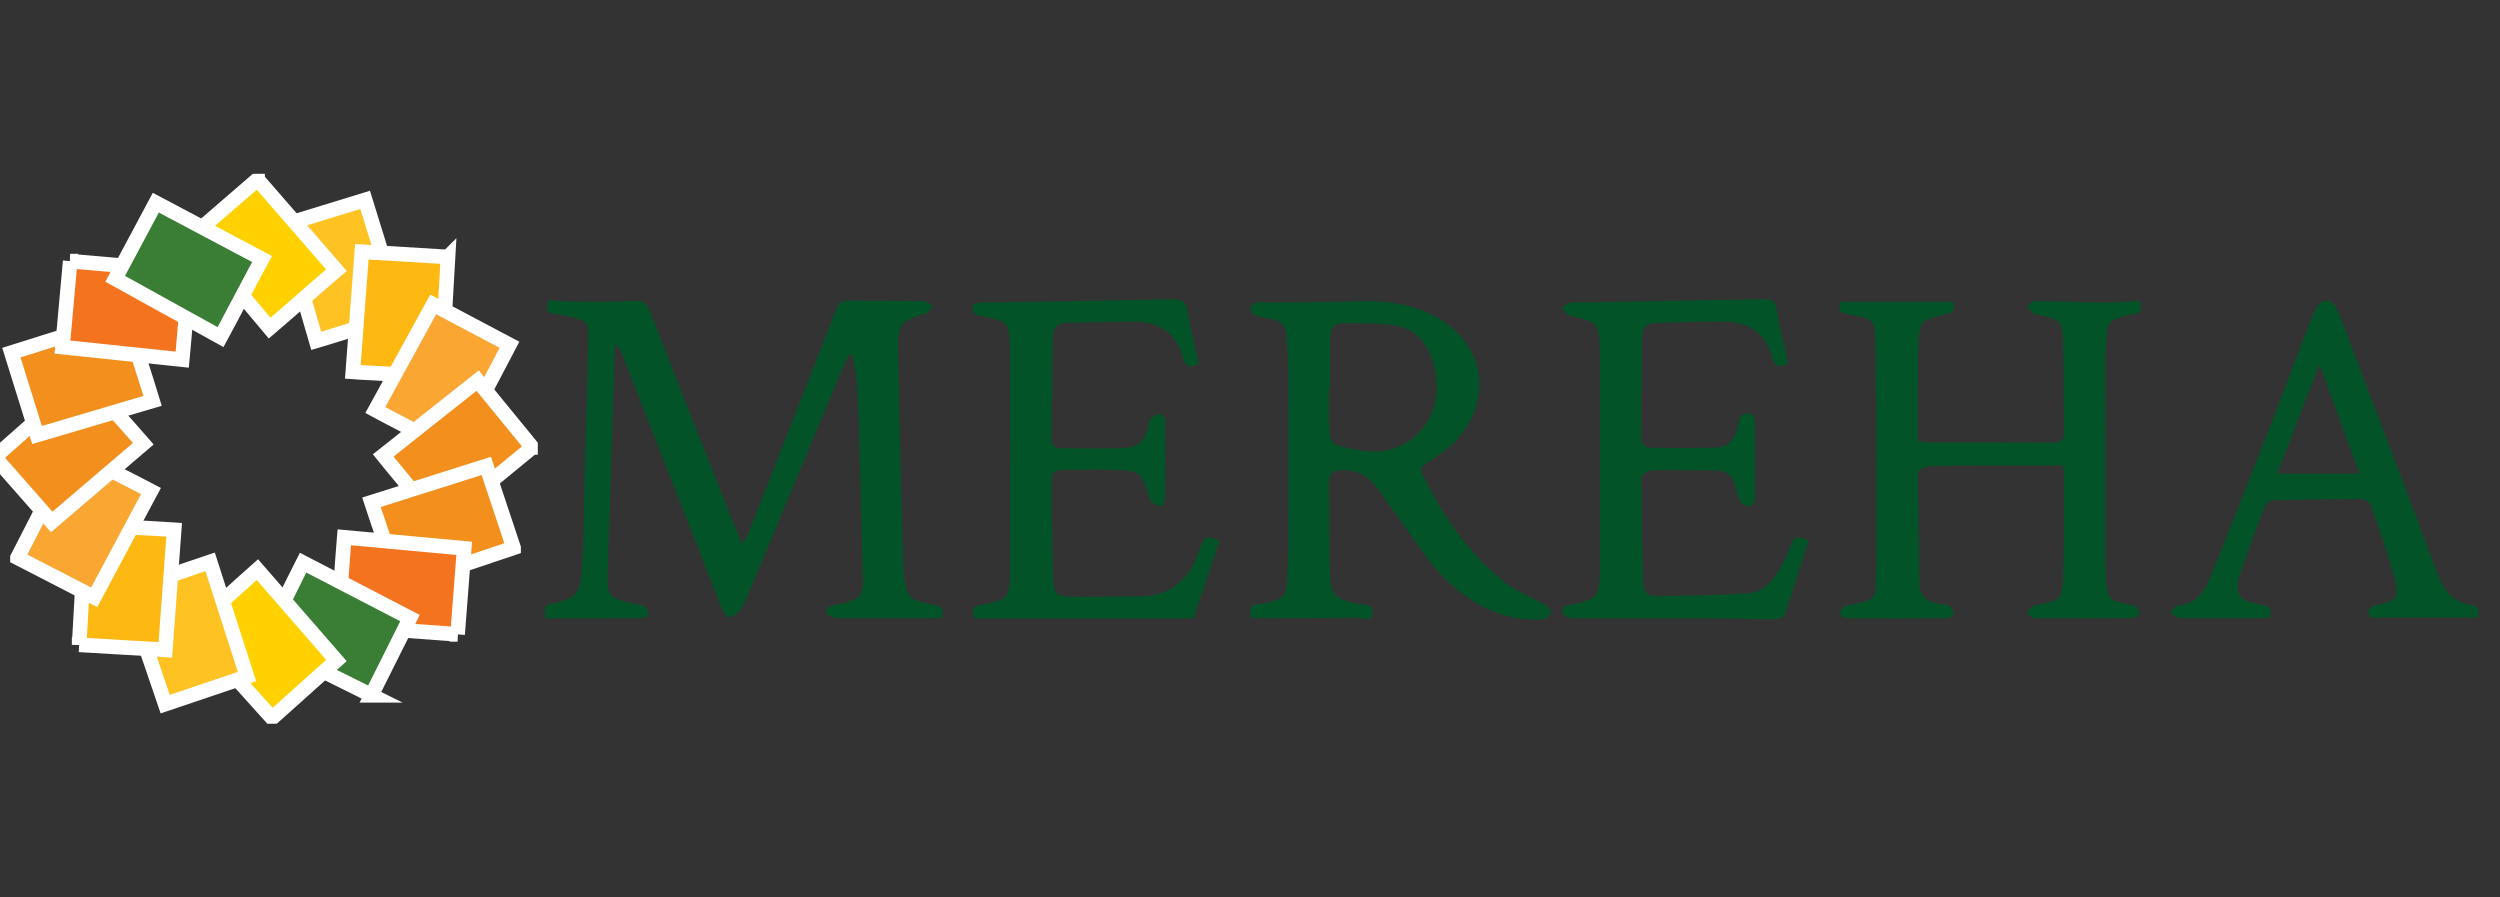 <?xml version="1.0" encoding="UTF-8"?> <svg xmlns="http://www.w3.org/2000/svg" width="234" height="84" viewBox="0 0 234 84" fill="none"><rect x="0" y="0" width="234" height="84" fill="#333333" stroke="none"/><g clip-path="url(#clip0_226_1505)"><g clip-path="url(#clip1_226_1505)"><path d="M79.394 33.254C79.201 33.699 79 34.143 78.811 34.592C75.901 41.569 72.991 48.545 70.072 55.518C69.837 56.075 69.588 56.649 69.237 57.132C69.01 57.443 68.594 57.745 68.234 57.78C68.041 57.801 67.702 57.288 67.574 56.96C64.458 49.059 61.363 41.154 58.265 33.25C58.123 32.891 57.969 32.533 57.617 32.175C57.587 32.494 57.544 32.814 57.536 33.137C57.313 40.058 57.094 46.983 56.867 53.903C56.812 55.639 57.013 55.928 58.702 56.364C59.22 56.498 59.769 56.536 60.262 56.731C60.476 56.813 60.669 57.171 60.695 57.422C60.708 57.555 60.339 57.858 60.142 57.858C57.146 57.888 54.154 57.879 51.073 57.879C51.043 57.452 51.017 57.111 50.996 56.817C51.103 56.722 51.146 56.649 51.206 56.632C54.077 55.954 54.3 55.816 54.489 52.889C54.681 49.849 54.656 46.793 54.737 43.745C54.84 39.833 54.977 35.926 55.059 32.015C55.097 30.098 54.956 29.973 53.117 29.597C52.766 29.524 52.419 29.412 52.067 29.403C51.218 29.39 51.017 28.997 51.364 28.117C52.144 28.155 52.954 28.22 53.764 28.224C55.582 28.229 57.407 28.289 59.216 28.16C60.185 28.091 60.545 28.38 60.892 29.269C63.558 36.151 66.292 43.007 69.01 49.867C69.125 50.156 69.284 50.423 69.528 50.92C69.794 50.389 69.987 50.065 70.124 49.715C72.854 42.786 75.588 35.857 78.284 28.915C78.524 28.302 78.799 28.121 79.442 28.134C81.76 28.181 84.079 28.134 86.398 28.181C86.723 28.186 87.049 28.483 87.371 28.643C87.113 28.894 86.89 29.291 86.586 29.373C84.469 29.956 84.023 30.292 84.053 32.455C84.156 39.415 84.379 46.37 84.555 53.329C84.555 53.402 84.567 53.471 84.576 53.545C84.868 55.941 85.052 56.165 87.379 56.606C88.056 56.735 88.446 56.96 88.138 57.866C87.889 57.866 87.585 57.866 87.276 57.866C84.315 57.866 81.349 57.888 78.387 57.858C78.049 57.858 77.508 57.659 77.418 57.417C77.17 56.752 77.783 56.718 78.224 56.614C78.469 56.558 78.717 56.523 78.957 56.463C80.522 56.062 80.791 55.785 80.761 54.166C80.693 50.294 80.577 46.417 80.466 42.545C80.406 40.395 80.354 38.24 80.226 36.09C80.17 35.145 79.934 34.208 79.78 33.271C79.647 33.267 79.514 33.263 79.382 33.254H79.394Z" fill="#025328"></path><path d="M193.066 43.559C190.521 43.559 188.026 43.55 185.532 43.559C183.817 43.568 182.103 43.568 180.393 43.65C180.084 43.663 179.531 44.051 179.536 44.263C179.536 47.703 179.63 51.144 179.656 54.585C179.664 55.863 180.397 56.342 181.499 56.519C181.816 56.571 182.176 56.567 182.429 56.726C182.647 56.86 182.827 57.18 182.857 57.439C182.87 57.564 182.506 57.858 182.309 57.862C179.133 57.892 175.957 57.896 172.781 57.87C172.58 57.87 172.211 57.581 172.215 57.434C172.224 57.193 172.46 56.951 172.618 56.722C172.648 56.679 172.751 56.692 172.824 56.679C175.897 56.109 175.558 56.07 175.597 53.359C175.7 46.223 175.627 39.087 175.541 31.95C175.516 29.904 175.353 29.817 173.013 29.425C172.155 29.278 171.98 28.958 172.305 28.255H182.814C182.99 28.876 182.939 29.261 182.124 29.433C179.741 29.938 179.643 30.029 179.566 32.46C179.48 35.257 179.514 38.055 179.501 40.852C179.501 40.986 179.561 41.124 179.604 41.319C179.93 41.349 180.243 41.409 180.556 41.409C184.413 41.418 188.266 41.396 192.124 41.431C192.968 41.439 193.234 41.146 193.212 40.308C193.144 37.584 193.178 34.856 193.101 32.132C193.041 30.012 192.951 29.96 190.932 29.489C190.761 29.451 190.546 29.472 190.413 29.377C190.148 29.179 189.929 28.919 189.693 28.686C189.972 28.509 190.251 28.177 190.525 28.177C192.664 28.194 194.802 28.306 196.945 28.324C198.042 28.332 199.135 28.207 200.237 28.142C200.537 28.945 200.4 29.377 199.534 29.433C199.183 29.455 198.844 29.615 198.497 29.688C197.708 29.861 197.237 30.288 197.202 31.143C197.164 32.002 197.044 32.857 197.04 33.716C197.027 39.92 197.031 46.128 197.031 52.331C197.031 52.69 197.044 53.048 197.07 53.407C197.258 56.463 197.335 56.135 199.723 56.675C199.984 56.735 200.16 57.158 200.374 57.413C200.113 57.564 199.851 57.84 199.585 57.845C196.551 57.879 193.521 57.888 190.486 57.862C190.221 57.862 189.959 57.568 189.698 57.413C189.916 57.167 190.101 56.757 190.362 56.696C193.032 56.096 193.028 56.467 193.131 53.238C193.221 50.337 193.178 47.427 193.187 44.522C193.187 44.245 193.118 43.969 193.062 43.55L193.066 43.559Z" fill="#025328"></path><path d="M117.158 57.866C116.828 56.912 117.12 56.549 117.99 56.519C118.444 56.502 118.894 56.325 119.34 56.204C120.051 56.018 120.411 55.556 120.441 54.81C120.48 53.735 120.578 52.66 120.583 51.585C120.595 45.882 120.595 40.174 120.583 34.471C120.583 33.504 120.458 32.537 120.441 31.57C120.424 30.595 119.961 30.038 119.018 29.856C118.491 29.757 117.951 29.701 117.454 29.511C117.244 29.433 117.047 29.071 117.034 28.825C117.025 28.665 117.338 28.376 117.54 28.341C117.955 28.268 118.392 28.328 118.821 28.324C121.641 28.285 124.461 28.289 127.282 28.194C129.643 28.117 131.906 28.41 134.045 29.472C138.811 31.834 139.917 37.101 136.402 41.107C135.639 41.975 134.619 42.639 133.638 43.274C133.085 43.633 132.879 43.861 133.2 44.517C135.073 48.325 137.452 51.762 140.757 54.438C141.892 55.358 143.341 55.88 144.623 56.618C144.875 56.765 145.244 57.167 145.188 57.305C145.073 57.59 144.725 57.953 144.455 57.97C142.3 58.125 140.277 57.616 138.391 56.562C136.321 55.41 134.688 53.765 133.308 51.861C131.838 49.832 130.415 47.764 128.953 45.731C128.13 44.587 127.059 43.935 125.58 44.012C124.796 44.056 124.393 44.293 124.401 45.148C124.436 47.911 124.401 50.674 124.457 53.437C124.504 55.647 124.903 56.036 127.063 56.536C127.594 56.662 128.597 56.377 128.43 57.413C128.28 58.345 127.436 57.801 126.922 57.81C123.994 57.862 121.067 57.849 118.14 57.858C117.822 57.858 117.51 57.858 117.154 57.858L117.158 57.866ZM124.483 36.216C124.461 36.216 124.436 36.216 124.414 36.216C124.414 37.649 124.363 39.082 124.444 40.507C124.47 40.921 124.8 41.586 125.117 41.672C127.44 42.32 129.81 42.752 131.979 41.202C134.293 39.548 135.043 36.708 134.053 33.694C133.509 32.041 132.438 30.806 130.753 30.5C129.133 30.206 127.444 30.292 125.786 30.249C124.911 30.228 124.496 30.737 124.491 31.596C124.487 33.133 124.491 34.674 124.491 36.211L124.483 36.216Z" fill="#025328"></path><path d="M169.292 50.587C168.542 52.945 167.835 55.233 167.059 57.499C166.978 57.732 166.485 57.961 166.181 57.961C164.359 57.97 162.538 57.888 160.716 57.883C156.216 57.87 151.716 57.896 147.215 57.87C146.885 57.87 146.349 57.637 146.268 57.391C146.045 56.726 146.662 56.7 147.104 56.597C147.138 56.588 147.172 56.584 147.211 56.575C149.487 56.087 149.671 55.867 149.748 53.51C149.774 52.759 149.774 52.003 149.774 51.248C149.774 45.757 149.774 40.269 149.774 34.778C149.774 34.204 149.774 33.63 149.757 33.055C149.68 30.167 149.671 30.184 146.86 29.533C146.594 29.472 146.41 29.058 146.191 28.812C146.448 28.643 146.705 28.341 146.971 28.332C153.04 28.203 159.109 28.121 165.178 27.996C165.893 27.983 166.163 28.199 166.279 28.924C166.498 30.301 166.862 31.657 167.158 33.021C167.231 33.362 167.291 33.707 167.351 34.031C166.571 34.463 166.103 34.303 165.906 33.517C165.306 31.126 163.652 30.12 161.337 30.098C159.233 30.076 157.129 30.18 155.024 30.223C154.167 30.241 153.704 30.629 153.696 31.531C153.67 34.761 153.614 37.99 153.627 41.215C153.627 41.457 154.068 41.897 154.309 41.901C156.379 41.949 158.449 41.953 160.515 41.901C161.762 41.871 162.426 41.094 162.662 39.898C162.73 39.548 162.778 39.138 162.992 38.897C163.155 38.711 163.583 38.655 163.853 38.719C164.029 38.763 164.248 39.117 164.252 39.337C164.282 41.811 164.282 44.289 164.252 46.762C164.252 46.991 163.935 47.401 163.768 47.397C163.472 47.397 163.043 47.216 162.915 46.974C162.649 46.477 162.546 45.895 162.379 45.346C162.13 44.53 161.59 44.06 160.742 44.047C158.672 44.012 156.606 43.978 154.536 44.03C154.214 44.038 153.636 44.496 153.636 44.746C153.636 48.01 153.726 51.27 153.794 54.529C153.811 55.349 154.236 55.82 155.054 55.803C157.866 55.742 160.686 55.716 163.493 55.548C165.383 55.431 166.245 53.938 167.021 52.444C167.218 52.064 167.376 51.662 167.526 51.261C167.934 50.19 168.118 50.112 169.288 50.587H169.292Z" fill="#025328"></path><path d="M114.145 50.618C113.335 53.048 112.521 55.479 111.719 57.888H91.207C90.924 57.124 91.052 56.692 91.845 56.623C92.021 56.606 92.197 56.571 92.372 56.528C94.25 56.092 94.511 55.854 94.52 53.938C94.55 46.836 94.567 39.734 94.52 32.628C94.507 30.163 94.318 30.012 91.884 29.615C91.121 29.489 90.876 29.204 91.142 28.432C91.314 28.401 91.515 28.332 91.717 28.328C97.678 28.224 103.64 28.151 109.602 28.004C110.609 27.978 111.038 28.22 111.192 29.278C111.419 30.862 111.852 32.421 112.208 34.044C111.492 34.411 110.973 34.424 110.742 33.517C110.138 31.139 108.483 30.12 106.169 30.102C104.064 30.085 101.96 30.184 99.856 30.228C98.93 30.245 98.523 30.703 98.518 31.639C98.505 34.761 98.467 37.882 98.411 40.999C98.398 41.707 98.69 41.962 99.354 41.957C101.21 41.949 103.07 42.022 104.922 41.944C106.653 41.871 107.112 41.405 107.549 39.691C107.592 39.518 107.579 39.272 107.69 39.186C107.96 38.974 108.277 38.758 108.599 38.711C108.723 38.694 109.049 39.13 109.053 39.363C109.088 41.802 109.088 44.241 109.058 46.68C109.058 46.931 108.762 47.406 108.668 47.393C108.333 47.337 108.016 47.125 107.712 46.944C107.643 46.901 107.639 46.749 107.605 46.646C106.782 44.103 106.782 44.069 104.137 43.974C102.534 43.917 100.927 43.991 99.324 44.008C98.733 44.012 98.398 44.245 98.411 44.91C98.467 47.958 98.458 51.011 98.561 54.054C98.613 55.569 98.895 55.828 100.357 55.859C102.461 55.902 104.566 55.803 106.675 55.816C109.773 55.837 111.406 54.054 112.336 51.326C112.731 50.169 112.983 50.091 114.149 50.622L114.145 50.618Z" fill="#025328"></path><path d="M212.413 57.823C212.22 57.836 212.015 57.866 211.809 57.866C209.207 57.866 206.602 57.879 204 57.84C203.709 57.84 203.421 57.542 203.134 57.383C203.361 57.141 203.571 56.709 203.816 56.688C205.612 56.545 206.392 55.289 206.97 53.851C208.706 49.534 210.416 45.204 212.109 40.87C213.489 37.334 214.822 33.781 216.176 30.236C216.254 30.038 216.322 29.831 216.421 29.64C216.768 28.941 217.072 27.978 217.994 28.168C218.435 28.259 218.829 29.092 219.048 29.666C222.117 37.692 225.173 45.722 228.173 53.773C228.751 55.323 229.604 56.381 231.289 56.618C232.017 56.722 232.116 57.15 231.893 57.801H221.851C221.508 57.102 221.722 56.787 222.485 56.623C224.32 56.234 224.598 55.958 224.131 54.141C223.523 51.792 222.674 49.504 221.872 47.211C221.787 46.97 221.328 46.715 221.045 46.715C218.264 46.715 215.482 46.754 212.701 46.836C212.443 46.844 212.07 47.185 211.963 47.458C211.158 49.564 210.33 51.662 209.657 53.812C209.096 55.608 209.546 56.213 211.402 56.558C212.083 56.683 212.829 56.714 212.418 57.819L212.413 57.823ZM213.159 44.328H220.848C219.588 40.878 218.405 37.64 217.102 34.074C215.722 37.653 214.466 40.93 213.155 44.328H213.159Z" fill="#025328"></path></g><g clip-path="url(#clip2_226_1505)"><path fill-rule="evenodd" clip-rule="evenodd" d="M34.177 18.709L37.508 29.46C34.9 30.235 32.212 31.13 29.6 31.904L26.453 21.077C29.026 20.289 31.604 19.497 34.177 18.709Z" fill="#FFC223"></path><path d="M38.366 29.919L37.703 30.116C36.405 30.501 35.087 30.917 33.761 31.335C32.438 31.752 31.107 32.171 29.795 32.561L29.135 32.756L25.608 20.62L26.253 20.423C27.54 20.029 28.827 19.634 30.114 19.239C31.402 18.844 32.69 18.449 33.977 18.055L34.629 17.855L38.366 29.919ZM30.516 20.547C29.443 20.876 28.37 21.205 27.298 21.534L30.064 31.05C31.149 30.722 32.248 30.377 33.35 30.029C34.45 29.683 35.555 29.334 36.649 29.003L33.725 19.563C32.656 19.891 31.586 20.219 30.516 20.547Z" fill="white"></path><path fill-rule="evenodd" clip-rule="evenodd" d="M41.934 24.048L41.288 35.287C38.574 35.098 35.744 34.996 33.025 34.807L33.868 23.564C36.557 23.727 39.246 23.89 41.93 24.052L41.934 24.048Z" fill="#FDB811"></path><path d="M41.932 36.017L41.24 35.969C39.89 35.876 38.51 35.803 37.122 35.73C36.083 35.676 35.039 35.621 34.007 35.557L32.978 35.49L32.291 35.442L33.237 22.84L33.91 22.882C36.495 23.038 39.081 23.195 41.663 23.351L42.721 22.294L41.932 36.017ZM33.758 34.169C34.891 34.241 36.04 34.303 37.194 34.364C38.346 34.424 39.503 34.485 40.644 34.559L41.211 24.694C38.976 24.559 36.738 24.423 34.5 24.288L33.758 34.169Z" fill="white"></path><path fill-rule="evenodd" clip-rule="evenodd" d="M47.689 32.273L42.449 42.235C40.055 40.943 37.521 39.675 35.127 38.378L40.548 28.492C42.928 29.751 45.309 31.014 47.689 32.273Z" fill="#FAA633"></path><path d="M44.439 29.778C45.629 30.408 46.819 31.038 48.009 31.667L48.612 31.987L42.732 43.166L42.123 42.838C40.932 42.194 39.705 41.556 38.472 40.915C37.549 40.435 36.622 39.953 35.709 39.467L34.801 38.98L34.196 38.652L40.272 27.572L44.439 29.778ZM36.059 38.102C37.058 38.636 38.079 39.168 39.104 39.701C40.127 40.233 41.155 40.768 42.163 41.306L46.764 32.558C45.776 32.035 44.787 31.511 43.798 30.988C42.806 30.462 41.815 29.936 40.823 29.412L36.059 38.102Z" fill="white"></path><path fill-rule="evenodd" clip-rule="evenodd" d="M49.812 41.88L41.117 49.026C39.413 46.902 37.572 44.753 35.868 42.629L44.705 35.625C46.409 37.71 48.113 39.795 49.817 41.88H49.812Z" fill="#F38F1C"></path><path d="M51.26 42.564H50.059L41.017 49.994L40.583 49.454C39.735 48.398 38.853 47.334 37.966 46.265C37.302 45.464 36.635 44.66 35.982 43.859L35.334 43.057L34.903 42.52L44.808 34.67L51.26 42.564ZM36.834 42.737C37.548 43.617 38.282 44.502 39.019 45.391C39.756 46.279 40.495 47.17 41.215 48.059L48.853 41.782L44.601 36.58L36.834 42.737Z" fill="white"></path><path fill-rule="evenodd" clip-rule="evenodd" d="M48.07 51.278L37.401 54.861C36.566 52.271 35.607 49.604 34.768 47.013L45.518 43.61C46.37 46.166 47.218 48.722 48.07 51.273V51.278Z" fill="#F38F1C"></path><path d="M48.754 51.162V51.769L48.288 51.927L36.962 55.73L36.75 55.071C36.335 53.783 35.888 52.473 35.438 51.158C34.99 49.845 34.539 48.525 34.117 47.224L33.905 46.569L45.954 42.754L48.754 51.162ZM35.633 47.456C35.988 48.533 36.36 49.622 36.734 50.716C37.107 51.808 37.48 52.906 37.837 53.993L47.206 50.846C46.498 48.721 45.79 46.592 45.081 44.465L35.633 47.456Z" fill="white"></path><path fill-rule="evenodd" clip-rule="evenodd" d="M42.834 59.378L31.608 58.547C31.839 55.837 31.993 53.007 32.224 50.293L43.454 51.325C43.249 54.009 43.039 56.694 42.834 59.378Z" fill="#F3731E"></path><path d="M44.184 50.705L44.133 51.377C44.03 52.719 43.926 54.062 43.822 55.404C43.718 56.746 43.614 58.088 43.512 59.43L42.858 59.38L42.834 60.063H42.09L42.094 60.009L30.867 59.179L30.926 58.489C31.041 57.141 31.137 55.761 31.234 54.375C31.33 52.99 31.426 51.598 31.542 50.235L31.601 49.548L44.184 50.705ZM32.85 51.037C32.759 52.168 32.679 53.317 32.599 54.469C32.519 55.621 32.438 56.776 32.346 57.916L42.199 58.644C42.285 57.529 42.371 56.414 42.458 55.299C42.544 54.181 42.63 53.062 42.716 51.944L32.85 51.037Z" fill="white"></path><path fill-rule="evenodd" clip-rule="evenodd" d="M34.768 65.081L24.685 60.076C25.922 57.653 27.13 55.088 28.367 52.665L38.377 57.854C37.174 60.264 35.966 62.67 34.763 65.081H34.768Z" fill="#3A7D35"></path><path d="M39.29 57.556L38.989 58.16C38.388 59.365 37.785 60.57 37.182 61.774C36.682 62.773 36.182 63.772 35.683 64.771L37.685 65.765H33.656L33.845 65.386L24.381 60.688L23.761 60.381L24.075 59.764C24.691 58.559 25.3 57.317 25.912 56.069C26.522 54.823 27.136 53.571 27.758 52.354L28.071 51.741L39.29 57.556ZM28.666 53.59C28.156 54.601 27.649 55.634 27.14 56.672C26.633 57.708 26.122 58.748 25.607 59.769L34.456 64.162C34.956 63.161 35.457 62.161 35.958 61.161C36.46 60.158 36.961 59.154 37.462 58.15L28.666 53.59Z" fill="white"></path><path fill-rule="evenodd" clip-rule="evenodd" d="M25.468 67.213L17.938 58.851C19.98 57.053 22.048 55.114 24.09 53.316L31.488 61.823C29.48 63.621 27.476 65.415 25.468 67.213Z" fill="#FFD100"></path><path d="M32.448 61.882L31.945 62.332C30.941 63.231 29.938 64.129 28.935 65.028C27.932 65.925 26.93 66.824 25.926 67.723L25.417 68.178L16.966 58.795L17.486 58.337C18.502 57.443 19.526 56.512 20.554 55.577C21.581 54.644 22.612 53.706 23.638 52.802L24.154 52.347L32.448 61.882ZM24.027 54.285C23.18 55.038 22.329 55.813 21.474 56.59C20.62 57.366 19.762 58.145 18.908 58.905L25.521 66.247C26.355 65.5 27.189 64.754 28.022 64.008C28.858 63.26 29.693 62.511 30.529 61.762L24.027 54.285Z" fill="white"></path><path fill-rule="evenodd" clip-rule="evenodd" d="M15.463 65.907L11.832 55.255C14.418 54.407 17.081 53.44 19.667 52.588L23.118 63.321C20.567 64.182 18.015 65.042 15.463 65.907Z" fill="#FFC223"></path><path d="M23.976 63.754L23.337 63.97C20.785 64.83 18.234 65.691 15.683 66.555L15.036 66.774L10.961 54.82L11.619 54.605C12.906 54.183 14.213 53.73 15.526 53.276C16.837 52.822 18.154 52.365 19.453 51.938L20.108 51.722L23.976 63.754ZM19.227 53.455C18.152 53.815 17.065 54.192 15.974 54.57C14.883 54.947 13.788 55.325 12.702 55.687L15.89 65.04C18.013 64.321 20.137 63.604 22.26 62.888L19.227 53.455Z" fill="white"></path><path fill-rule="evenodd" clip-rule="evenodd" d="M7.41 60.358L8.039 49.12C10.753 49.304 13.588 49.402 16.302 49.587L15.476 60.829C12.787 60.671 10.098 60.513 7.41 60.354V60.358Z" fill="#FDB811"></path><path d="M8.086 48.437C9.436 48.529 10.818 48.599 12.206 48.67C13.592 48.74 14.985 48.811 16.349 48.904L17.035 48.95L16.109 61.552L15.436 61.512C14.092 61.433 12.747 61.354 11.403 61.275C10.059 61.196 8.714 61.117 7.369 61.037L7.409 60.377L6.726 60.358V59.628L6.765 59.63L7.395 48.39L8.086 48.437ZM8.132 59.711C9.249 59.776 10.366 59.843 11.483 59.908C12.603 59.974 13.723 60.04 14.842 60.106L15.569 50.225C14.438 50.154 13.29 50.095 12.136 50.036C10.983 49.978 9.826 49.918 8.684 49.846L8.132 59.711Z" fill="white"></path><path fill-rule="evenodd" clip-rule="evenodd" d="M1.639 52.202L6.768 42.184C9.178 43.451 11.726 44.689 14.132 45.96L8.818 55.906C6.425 54.673 4.032 53.44 1.639 52.207V52.202Z" fill="#FAA633"></path><path d="M7.086 41.578C8.285 42.209 9.52 42.832 10.76 43.46C11.998 44.086 13.242 44.716 14.451 45.355L15.059 45.676L9.105 56.823L8.505 56.514C7.308 55.898 6.112 55.281 4.915 54.664C3.719 54.048 2.522 53.432 1.325 52.815L0.954 52.624V52.038L1.029 51.89L6.159 41.872L6.473 41.256L7.086 41.578ZM2.557 51.91C3.551 52.423 4.547 52.935 5.541 53.448C6.538 53.961 7.535 54.475 8.532 54.988L13.202 46.246C12.198 45.722 11.173 45.202 10.143 44.681C9.113 44.16 8.078 43.637 7.062 43.109L2.557 51.91Z" fill="white"></path><path fill-rule="evenodd" clip-rule="evenodd" d="M-0.498 42.792L7.932 35.334C9.713 37.393 11.631 39.474 13.412 41.533L4.841 48.854C3.064 46.834 1.283 44.813 -0.494 42.788L-0.498 42.792Z" fill="#F38F1C"></path><path d="M8.45 34.886C9.336 35.911 10.258 36.942 11.183 37.977C12.107 39.012 13.036 40.051 13.93 41.085L14.38 41.606L4.773 49.813L4.327 49.306C2.551 47.286 0.769 45.264 -1.008 43.239L-0.513 42.805L-0.982 42.308L-0.461 41.787L-0.432 41.82L7.997 34.363L8.45 34.886ZM0.471 42.848C1.95 44.532 3.43 46.213 4.909 47.895L12.442 41.461C11.696 40.608 10.931 39.75 10.162 38.889C9.393 38.029 8.622 37.165 7.869 36.303L0.471 42.848Z" fill="white"></path><path fill-rule="evenodd" clip-rule="evenodd" d="M1.065 33.005L11.803 29.627C12.59 32.234 13.494 34.919 14.281 37.522L3.467 40.715C2.666 38.147 1.866 35.574 1.065 33.005Z" fill="#F38F1C"></path><path d="M12.457 29.429C12.849 30.727 13.271 32.044 13.694 33.367C14.117 34.688 14.54 36.016 14.936 37.324L15.136 37.983L3.014 41.563L0.208 32.557L12.257 28.766L12.457 29.429ZM1.92 33.453C2.253 34.52 2.587 35.589 2.919 36.657C3.253 37.727 3.586 38.798 3.919 39.868L13.424 37.061C13.09 35.979 12.742 34.884 12.39 33.784C12.039 32.685 11.687 31.58 11.35 30.486L1.92 33.453Z" fill="white"></path><path fill-rule="evenodd" clip-rule="evenodd" d="M6.566 24.442L17.779 25.423C17.509 28.133 17.321 30.958 17.056 33.664L5.843 32.487C6.087 29.807 6.327 27.122 6.571 24.442H6.566Z" fill="#F3731E"></path><path d="M7.32 23.758L7.314 23.82L18.529 24.801L18.46 25.49C18.326 26.838 18.212 28.217 18.098 29.601C17.984 30.983 17.87 32.371 17.737 33.731L17.669 34.416L5.101 33.097L5.162 32.425C5.284 31.085 5.404 29.744 5.525 28.403C5.646 27.062 5.768 25.721 5.89 24.38L6.537 24.439L6.566 23.758H7.32ZM6.889 28.526C6.788 29.643 6.686 30.76 6.585 31.876L16.439 32.911C16.544 31.784 16.639 30.639 16.734 29.488C16.829 28.338 16.924 27.183 17.032 26.044L7.19 25.184C7.089 26.297 6.989 27.412 6.889 28.526Z" fill="white"></path><path fill-rule="evenodd" clip-rule="evenodd" d="M24.107 16.796L31.488 25.29C29.412 27.049 27.314 28.955 25.237 30.714L17.993 22.075C20.031 20.315 22.069 18.555 24.107 16.791V16.796Z" fill="#FFD100"></path><path d="M24.791 16.54L32.46 25.364L31.93 25.812C30.898 26.687 29.858 27.599 28.814 28.516C27.771 29.432 26.724 30.352 25.68 31.236L25.155 31.681L24.713 31.154L17.036 21.997L17.546 21.557C19.584 19.797 21.622 18.038 23.659 16.274L24.791 15.294V16.54ZM18.951 22.151L25.317 29.744C26.178 29.007 27.043 28.25 27.911 27.488C28.779 26.726 29.65 25.961 30.519 25.217L24.036 17.757C22.341 19.223 20.646 20.688 18.951 22.151Z" fill="white"></path><path fill-rule="evenodd" clip-rule="evenodd" d="M14.585 18.971L24.527 24.245C23.221 26.634 21.945 29.165 20.643 31.553L10.779 26.095C12.047 23.719 13.318 21.347 14.585 18.971Z" fill="#3A7D35"></path><path d="M24.847 23.64L25.459 23.966L25.127 24.574C24.477 25.762 23.834 26.986 23.189 28.217C22.545 29.446 21.898 30.681 21.244 31.881L20.915 32.486L9.858 26.367L10.175 25.773C10.809 24.584 11.444 23.397 12.078 22.21C12.713 21.023 13.348 19.836 13.982 18.648L14.302 18.046L24.847 23.64ZM13.286 22.855C12.757 23.844 12.228 24.833 11.7 25.822L20.369 30.619C20.906 29.622 21.441 28.604 21.977 27.581C22.513 26.559 23.052 25.533 23.596 24.526L14.867 19.895C14.34 20.882 13.813 21.869 13.286 22.855Z" fill="white"></path></g></g><defs><clipPath id="clip0_226_1505"><rect width="234" height="84" fill="white"></rect></clipPath><clipPath id="clip1_226_1505"><rect width="181" height="30" fill="white" transform="translate(51 28)"></rect></clipPath><clipPath id="clip2_226_1505"><rect width="51.363" height="51.47" fill="white" transform="translate(-1.024 16.269)"></rect></clipPath></defs></svg> 